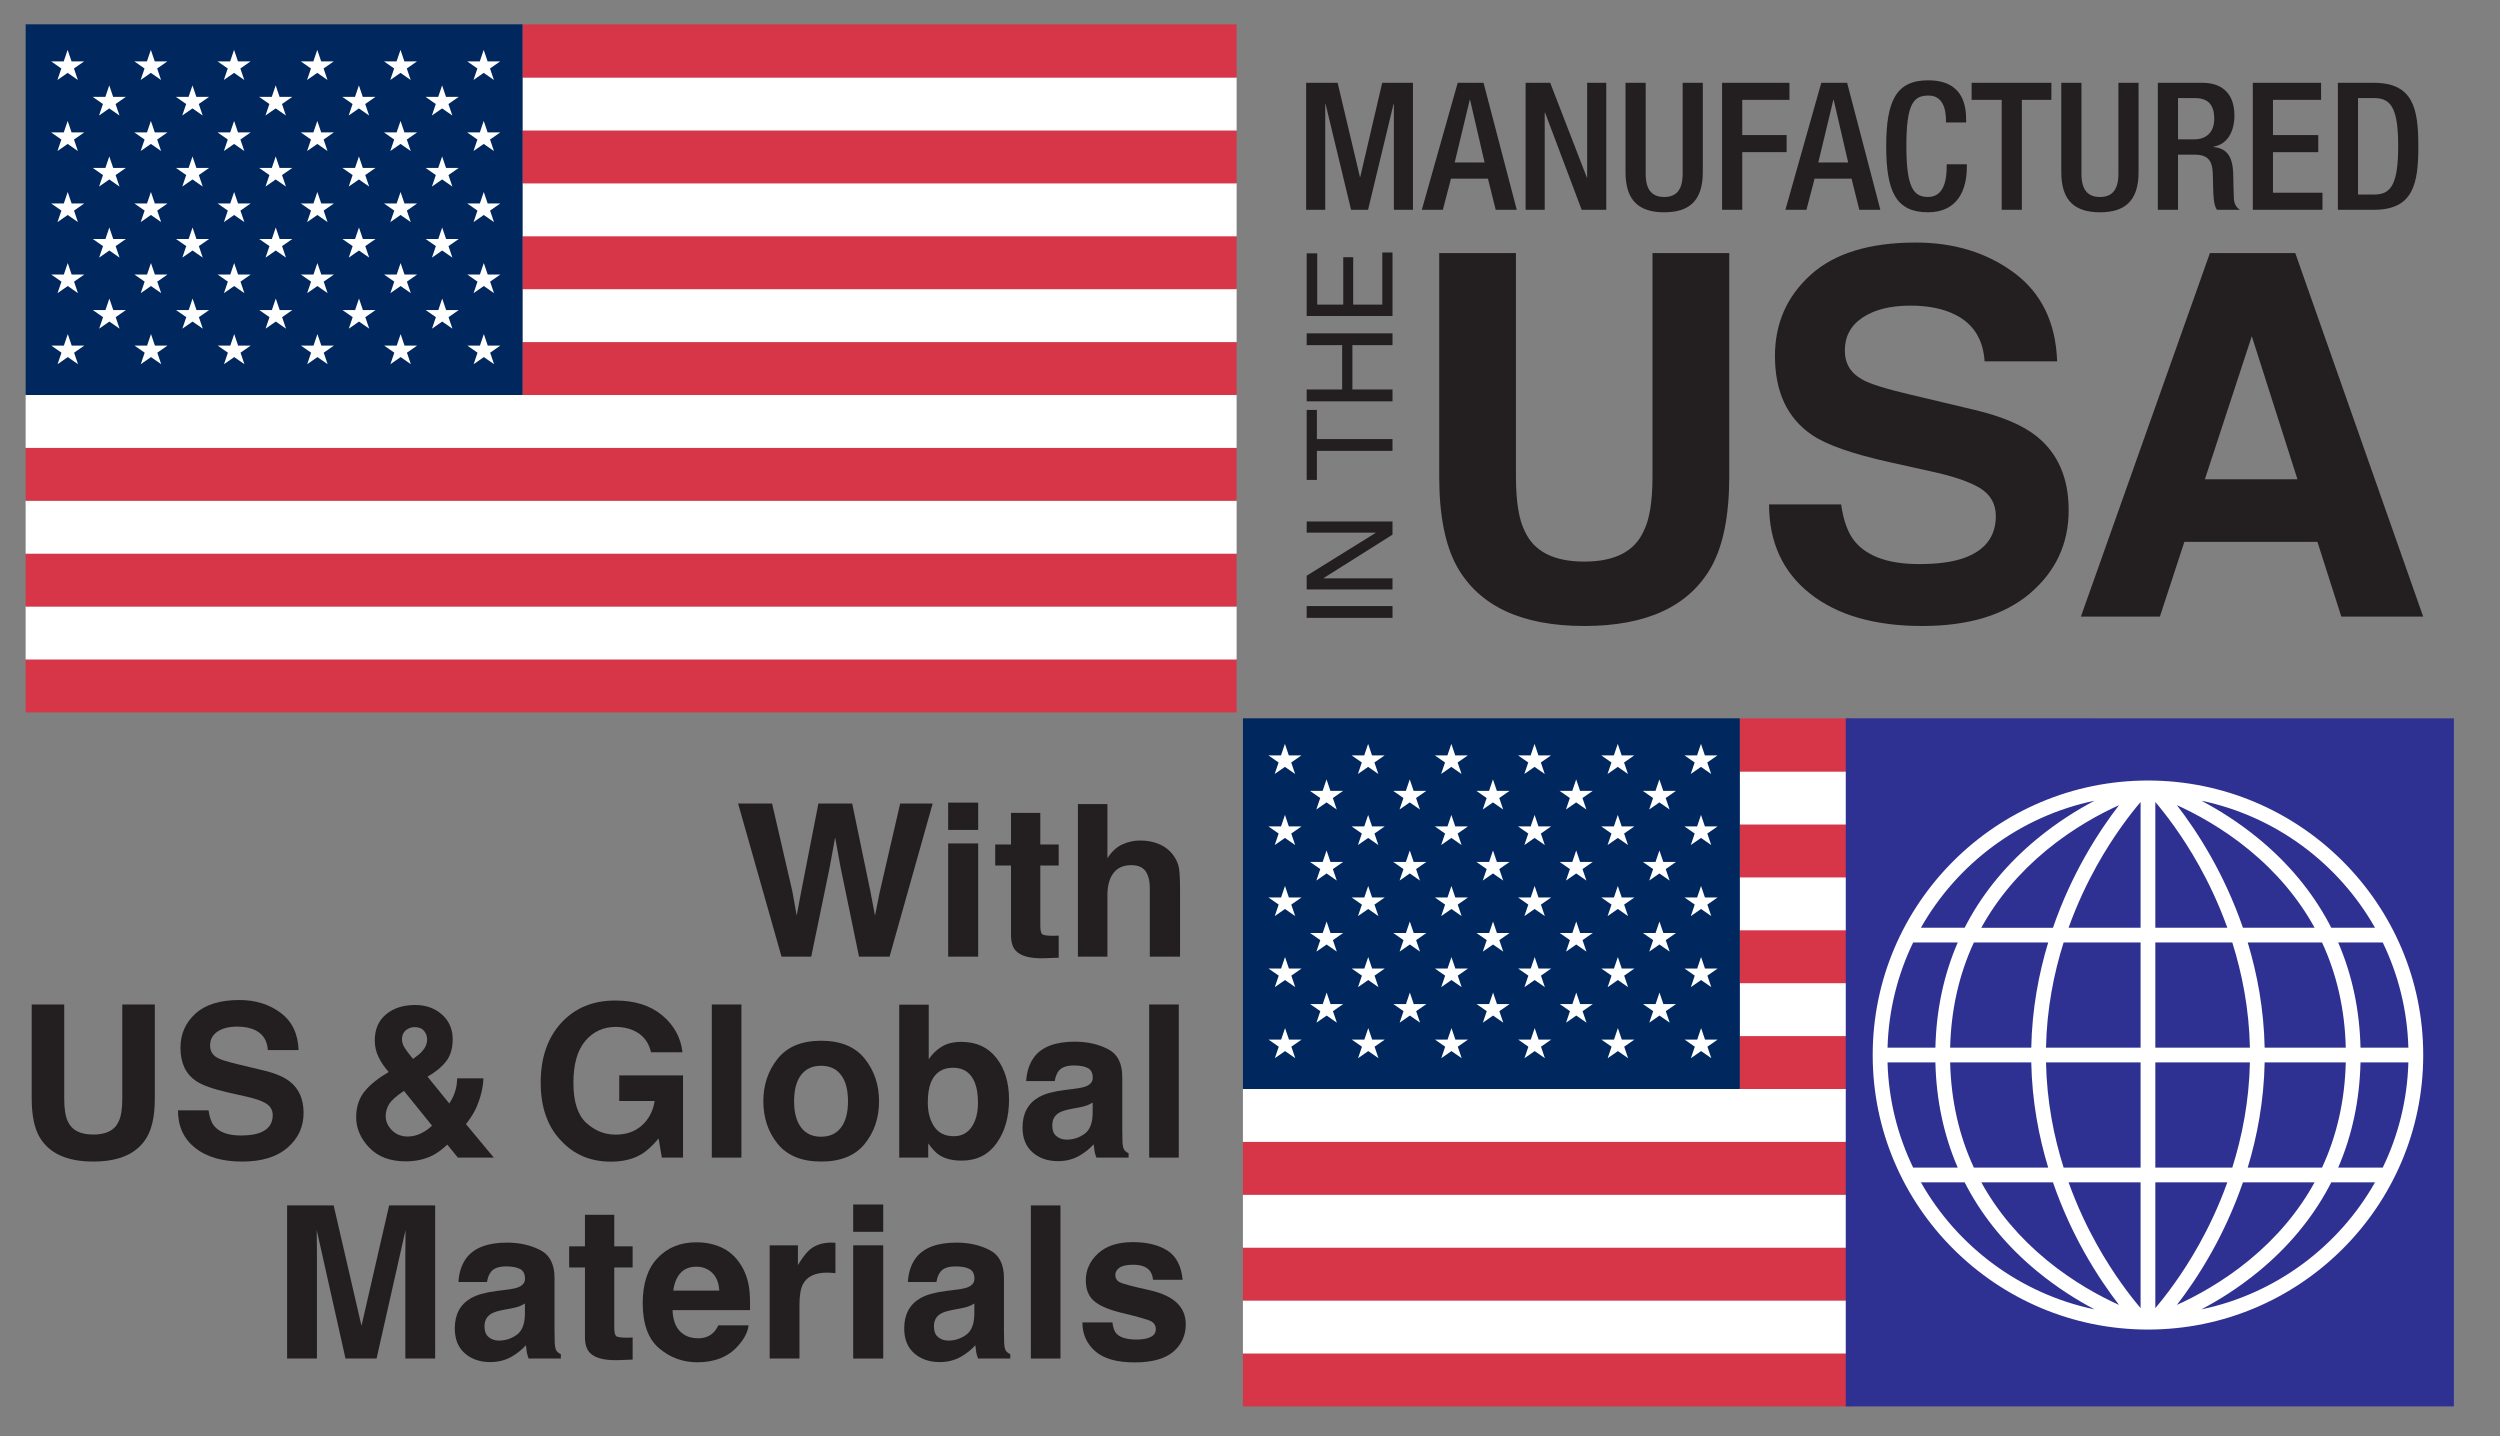 <?xml version="1.0" encoding="UTF-8"?><svg xmlns="http://www.w3.org/2000/svg" viewBox="0 0 423 243"><rect x="0" y="0" width="423" height="243" fill="#808080" stroke="none"/><g isolation="isolate"><g id="CMYK"><rect x="4.34" y="111.525" width="204.894" height="9.012" fill="#d73648"/><rect x="4.34" y="102.576" width="204.894" height="9.011" fill="#fff"/><rect x="4.34" y="93.623" width="204.894" height="9.013" fill="#d73648"/><rect x="4.34" y="84.674" width="204.894" height="9.012" fill="#fff"/><rect x="4.34" y="75.725" width="204.894" height="9.01" fill="#d73648"/><rect x="4.34" y="66.773" width="204.894" height="9.01" fill="#fff"/><rect x="88.409" y="57.824" width="120.826" height="9.011" fill="#d73648"/><rect x="88.409" y="48.872" width="120.826" height="9.012" fill="#fff"/><rect x="88.409" y="39.923" width="120.826" height="9.01" fill="#d73648"/><rect x="88.409" y="30.972" width="120.826" height="9.012" fill="#fff"/><rect x="88.409" y="22.023" width="120.826" height="9.01" fill="#d73648"/><rect x="88.409" y="13.072" width="120.826" height="9.01" fill="#fff"/><rect x="88.409" y="4.122" width="120.826" height="9.011" fill="#d73648"/><rect x="4.343" y="4.113" width="84.065" height="62.722" fill="#00285e"/><polygon points="11.469 56.527 12.13 58.472 14.265 58.472 12.536 59.675 13.197 61.62 11.469 60.418 9.741 61.62 10.401 59.675 8.673 58.472 10.809 58.472 11.469 56.527" fill="#fff"/><polygon points="25.548 56.527 26.208 58.472 28.344 58.472 26.615 59.675 27.276 61.62 25.548 60.418 23.821 61.62 24.48 59.675 22.753 58.472 24.889 58.472 25.548 56.527" fill="#fff"/><polygon points="39.627 56.527 40.288 58.472 42.422 58.472 40.696 59.675 41.356 61.62 39.627 60.418 37.9 61.62 38.56 59.675 36.833 58.472 38.967 58.472 39.627 56.527" fill="#fff"/><polygon points="53.708 56.527 54.367 58.472 56.503 58.472 54.774 59.675 55.435 61.62 53.708 60.418 51.979 61.62 52.639 59.675 50.91 58.472 53.047 58.472 53.708 56.527" fill="#fff"/><polygon points="67.786 56.527 68.447 58.472 70.581 58.472 68.854 59.675 69.514 61.62 67.786 60.418 66.058 61.62 66.719 59.675 64.991 58.472 67.127 58.472 67.786 56.527" fill="#fff"/><polygon points="81.866 56.527 82.525 58.472 84.662 58.472 82.934 59.675 83.594 61.62 81.866 60.418 80.138 61.62 80.798 59.675 79.07 58.472 81.206 58.472 81.866 56.527" fill="#fff"/><polygon points="18.505 50.515 19.165 52.462 21.301 52.462 19.573 53.664 20.233 55.609 18.505 54.408 16.778 55.609 17.437 53.664 15.71 52.462 17.845 52.462 18.505 50.515" fill="#fff"/><polygon points="32.584 50.515 33.245 52.462 35.38 52.462 33.651 53.664 34.313 55.609 32.584 54.408 30.856 55.609 31.517 53.664 29.789 52.462 31.926 52.462 32.584 50.515" fill="#fff"/><polygon points="46.664 50.515 47.323 52.462 49.46 52.462 47.731 53.664 48.391 55.609 46.664 54.408 44.936 55.609 45.597 53.664 43.869 52.462 46.004 52.462 46.664 50.515" fill="#fff"/><polygon points="60.744 50.515 61.403 52.462 63.539 52.462 61.811 53.664 62.472 55.609 60.744 54.408 59.017 55.609 59.675 53.664 57.947 52.462 60.083 52.462 60.744 50.515" fill="#fff"/><polygon points="74.822 50.515 75.482 52.462 77.618 52.462 75.891 53.664 76.55 55.609 74.822 54.408 73.095 55.609 73.755 53.664 72.027 52.462 74.163 52.462 74.822 50.515" fill="#fff"/><polygon points="11.462 44.505 12.123 46.451 14.258 46.451 12.53 47.653 13.19 49.599 11.462 48.396 9.735 49.599 10.395 47.653 8.667 46.451 10.803 46.451 11.462 44.505" fill="#fff"/><polygon points="25.541 44.505 26.202 46.451 28.338 46.451 26.61 47.653 27.27 49.599 25.541 48.396 23.814 49.599 24.475 47.653 22.746 46.451 24.882 46.451 25.541 44.505" fill="#fff"/><polygon points="39.622 44.505 40.281 46.451 42.416 46.451 40.69 47.653 41.349 49.599 39.622 48.396 37.894 49.599 38.554 47.653 36.826 46.451 38.962 46.451 39.622 44.505" fill="#fff"/><polygon points="53.701 44.505 54.361 46.451 56.497 46.451 54.768 47.653 55.429 49.599 53.701 48.396 51.973 49.599 52.634 47.653 50.905 46.451 53.041 46.451 53.701 44.505" fill="#fff"/><polygon points="67.78 44.505 68.44 46.451 70.576 46.451 68.848 47.653 69.508 49.599 67.78 48.396 66.052 49.599 66.712 47.653 64.984 46.451 67.119 46.451 67.78 44.505" fill="#fff"/><polygon points="81.859 44.505 82.52 46.451 84.656 46.451 82.927 47.653 83.587 49.599 81.859 48.396 80.131 49.599 80.79 47.653 79.065 46.451 81.2 46.451 81.859 44.505" fill="#fff"/><polygon points="18.499 38.494 19.159 40.44 21.295 40.44 19.567 41.642 20.227 43.588 18.499 42.385 16.771 43.588 17.432 41.642 15.704 40.44 17.839 40.44 18.499 38.494" fill="#fff"/><polygon points="32.578 38.494 33.238 40.44 35.375 40.44 33.645 41.642 34.306 43.588 32.578 42.385 30.851 43.588 31.51 41.642 29.783 40.44 31.918 40.44 32.578 38.494" fill="#fff"/><polygon points="46.658 38.494 47.318 40.44 49.453 40.44 47.725 41.642 48.385 43.588 46.658 42.385 44.93 43.588 45.59 41.642 43.862 40.44 45.997 40.44 46.658 38.494" fill="#fff"/><polygon points="60.737 38.494 61.398 40.44 63.533 40.44 61.805 41.642 62.466 43.588 60.737 42.385 59.009 43.588 59.669 41.642 57.942 40.44 60.077 40.44 60.737 38.494" fill="#fff"/><polygon points="74.816 38.494 75.477 40.44 77.612 40.44 75.883 41.642 76.545 43.588 74.816 42.385 73.089 43.588 73.749 41.642 72.02 40.44 74.157 40.44 74.816 38.494" fill="#fff"/><polygon points="11.456 32.483 12.116 34.428 14.251 34.428 12.524 35.631 13.184 37.577 11.456 36.374 9.729 37.577 10.389 35.631 8.662 34.428 10.797 34.428 11.456 32.483" fill="#fff"/><polygon points="25.536 32.483 26.196 34.428 28.332 34.428 26.603 35.631 27.264 37.577 25.536 36.374 23.808 37.577 24.469 35.631 22.74 34.428 24.877 34.428 25.536 32.483" fill="#fff"/><polygon points="39.616 32.483 40.275 34.428 42.41 34.428 40.683 35.631 41.342 37.577 39.616 36.374 37.888 37.577 38.547 35.631 36.819 34.428 38.956 34.428 39.616 32.483" fill="#fff"/><polygon points="53.694 32.483 54.355 34.428 56.49 34.428 54.763 35.631 55.422 37.577 53.694 36.374 51.966 37.577 52.627 35.631 50.899 34.428 53.036 34.428 53.694 32.483" fill="#fff"/><polygon points="67.774 32.483 68.433 34.428 70.57 34.428 68.842 35.631 69.502 37.577 67.774 36.374 66.045 37.577 66.706 35.631 64.979 34.428 67.113 34.428 67.774 32.483" fill="#fff"/><polygon points="81.853 32.483 82.513 34.428 84.649 34.428 82.921 35.631 83.583 37.577 81.853 36.374 80.127 37.577 80.785 35.631 79.057 34.428 81.193 34.428 81.853 32.483" fill="#fff"/><polygon points="18.493 26.471 19.153 28.418 21.289 28.418 19.56 29.62 20.221 31.565 18.493 30.362 16.766 31.565 17.426 29.62 15.697 28.418 17.832 28.418 18.493 26.471" fill="#fff"/><polygon points="32.572 26.471 33.232 28.418 35.368 28.418 33.64 29.62 34.3 31.565 32.572 30.362 30.844 31.565 31.503 29.62 29.777 28.418 31.912 28.418 32.572 26.471" fill="#fff"/><polygon points="46.651 26.471 47.311 28.418 49.447 28.418 47.719 29.62 48.379 31.565 46.651 30.362 44.923 31.565 45.584 29.62 43.856 28.418 45.992 28.418 46.651 26.471" fill="#fff"/><polygon points="60.731 26.471 61.391 28.418 63.526 28.418 61.799 29.62 62.458 31.565 60.731 30.362 59.003 31.565 59.664 29.62 57.935 28.418 60.071 28.418 60.731 26.471" fill="#fff"/><polygon points="74.809 26.471 75.471 28.418 77.606 28.418 75.878 29.62 76.539 31.565 74.809 30.362 73.083 31.565 73.742 29.62 72.014 28.418 74.15 28.418 74.809 26.471" fill="#fff"/><polygon points="11.45 20.461 12.11 22.406 14.246 22.406 12.518 23.609 13.177 25.554 11.45 24.352 9.723 25.554 10.382 23.609 8.655 22.406 10.79 22.406 11.45 20.461" fill="#fff"/><polygon points="25.529 20.461 26.19 22.406 28.325 22.406 26.597 23.609 27.258 25.554 25.529 24.352 23.802 25.554 24.462 23.609 22.733 22.406 24.87 22.406 25.529 20.461" fill="#fff"/><polygon points="39.609 20.461 40.269 22.406 42.404 22.406 40.677 23.609 41.337 25.554 39.609 24.352 37.88 25.554 38.542 23.609 36.812 22.406 38.949 22.406 39.609 20.461" fill="#fff"/><polygon points="53.689 20.461 54.348 22.406 56.484 22.406 54.756 23.609 55.415 25.554 53.689 24.352 51.961 25.554 52.62 23.609 50.893 22.406 53.028 22.406 53.689 20.461" fill="#fff"/><polygon points="67.768 20.461 68.428 22.406 70.564 22.406 68.835 23.609 69.496 25.554 67.768 24.352 66.039 25.554 66.7 23.609 64.972 22.406 67.107 22.406 67.768 20.461" fill="#fff"/><polygon points="81.846 20.461 82.507 22.406 84.643 22.406 82.915 23.609 83.575 25.554 81.846 24.352 80.119 25.554 80.778 23.609 79.052 22.406 81.186 22.406 81.846 20.461" fill="#fff"/><polygon points="18.486 14.449 19.145 16.395 21.283 16.395 19.555 17.599 20.214 19.543 18.486 18.341 16.758 19.543 17.418 17.599 15.691 16.395 17.827 16.395 18.486 14.449" fill="#fff"/><polygon points="32.566 14.449 33.226 16.395 35.362 16.395 33.634 17.599 34.293 19.543 32.566 18.341 30.837 19.543 31.498 17.599 29.771 16.395 31.906 16.395 32.566 14.449" fill="#fff"/><polygon points="46.645 14.449 47.306 16.395 49.441 16.395 47.713 17.599 48.373 19.543 46.645 18.341 44.917 19.543 45.579 17.599 43.849 16.395 45.985 16.395 46.645 14.449" fill="#fff"/><polygon points="60.726 14.449 61.384 16.395 63.52 16.395 61.793 17.599 62.452 19.543 60.726 18.341 58.997 19.543 59.657 17.599 57.93 16.395 60.065 16.395 60.726 14.449" fill="#fff"/><polygon points="74.804 14.449 75.464 16.395 77.6 16.395 75.872 17.599 76.533 19.543 74.804 18.341 73.076 19.543 73.735 17.599 72.009 16.395 74.144 16.395 74.804 14.449" fill="#fff"/><polygon points="11.444 8.439 12.104 10.384 14.239 10.384 12.512 11.586 13.172 13.532 11.444 12.33 9.716 13.532 10.376 11.586 8.649 10.384 10.784 10.384 11.444 8.439" fill="#fff"/><polygon points="25.523 8.439 26.183 10.384 28.318 10.384 26.591 11.586 27.251 13.532 25.523 12.33 23.795 13.532 24.456 11.586 22.728 10.384 24.864 10.384 25.523 8.439" fill="#fff"/><polygon points="39.603 8.439 40.263 10.384 42.398 10.384 40.67 11.586 41.331 13.532 39.603 12.33 37.874 13.532 38.536 11.586 36.807 10.384 38.942 10.384 39.603 8.439" fill="#fff"/><polygon points="53.682 8.439 54.342 10.384 56.478 10.384 54.75 11.586 55.409 13.532 53.682 12.33 51.954 13.532 52.615 11.586 50.886 10.384 53.021 10.384 53.682 8.439" fill="#fff"/><polygon points="67.761 8.439 68.422 10.384 70.558 10.384 68.829 11.586 69.49 13.532 67.761 12.33 66.033 13.532 66.693 11.586 64.965 10.384 67.102 10.384 67.761 8.439" fill="#fff"/><polygon points="81.841 8.439 82.502 10.384 84.636 10.384 82.908 11.586 83.569 13.532 81.841 12.33 80.113 13.532 80.773 11.586 79.045 10.384 81.179 10.384 81.841 8.439" fill="#fff"/><path d="M235.613,53.462v-10.748h-1.729v8.821h-4.924v-8.016h-1.682v8.016h-4.405v-8.676h-1.782v10.604h14.523ZM235.613,67.903v-2.001h-6.788v-7.505h6.788v-2.001h-14.523v2.001h6.001v7.505h-6.001v2.001h14.523ZM221.089,81.204h1.729v-4.917h12.794v-2.002h-12.794v-4.922h-1.729v11.841ZM235.613,99.74v-1.888h-11.719l11.719-7.392v-2.224h-14.523v1.888h11.733l-11.733,7.286v2.33h14.523ZM235.613,104.548v-2.002h-14.523v2.002h14.523Z" fill="#231f20" mix-blend-mode="multiply"/><path d="M352.086,104.327h13.367l4.141-12.639h22.517l4.038,12.639h13.851l-21.638-61.503h-14.447l-21.829,61.503ZM381.004,56.886l7.724,24.203h-15.66l7.936-24.203ZM299.326,85.345c0,6.398,2.308,11.424,6.919,15.081,4.618,3.658,10.945,5.492,18.989,5.492,7.89,0,13.991-1.867,18.309-5.577,4.31-3.712,6.476-8.377,6.476-13.998,0-5.475-1.821-9.665-5.467-12.557-2.344-1.861-5.867-3.355-10.576-4.461l-10.73-2.551c-4.14-.971-6.848-1.818-8.124-2.546-1.978-1.079-2.977-2.718-2.977-4.919,0-2.39,1.007-4.25,3.019-5.588,2.016-1.338,4.709-2.007,8.081-2.007,3.036,0,5.571.518,7.609,1.548,3.069,1.554,4.709,4.186,4.94,7.881h12.274c-.225-6.532-2.637-11.522-7.237-14.957-4.614-3.431-10.17-5.146-16.695-5.146-7.814,0-13.734,1.818-17.767,5.459-4.028,3.647-6.044,8.221-6.044,13.728,0,6.036,2.06,10.47,6.183,13.312,2.43,1.695,6.902,3.27,13.407,4.71l6.618,1.466c3.871.831,6.704,1.791,8.494,2.876,1.781,1.111,2.67,2.686,2.67,4.72,0,3.473-1.818,5.852-5.466,7.131-1.914.668-4.418,1.003-7.489,1.003-5.144,0-8.769-1.273-10.886-3.803-1.158-1.392-1.936-3.489-2.333-6.294h-12.195ZM243.514,80.63c0,6.532,1.007,11.624,3.024,15.27,3.78,6.672,10.962,10.017,21.536,10.017s17.74-3.345,21.493-10.017c2.018-3.646,3.021-8.738,3.021-15.27v-37.807h-12.984v37.779c0,4.219-.5,7.304-1.491,9.251-1.54,3.447-4.89,5.168-10.039,5.168-5.185,0-8.548-1.721-10.092-5.168-.988-1.947-1.486-5.033-1.486-9.251v-37.779h-12.982v37.807Z" fill="#231f20" mix-blend-mode="multiply"/><g mix-blend-mode="multiply"><path d="M221,14.009h5.326l3.77,15.921h.06l3.711-15.921h5.206v21.488h-3.232v-17.877h-.059l-4.309,17.877h-2.872l-4.309-17.877h-.06v17.877h-3.232V14.009Z" fill="#231f20"/><path d="M246.644,14.009h4.369l5.624,21.488h-3.561l-1.315-5.267h-6.254l-1.377,5.267h-3.56l6.074-21.488ZM251.191,27.493l-2.453-10.594h-.06l-2.543,10.594h5.056Z" fill="#231f20"/><path d="M258.134,14.009h4.159l6.194,16.011h.06V14.009h3.231v21.488h-4.159l-6.192-16.432h-.06v16.432h-3.232V14.009Z" fill="#231f20"/><path d="M278.451,14.009v15.409c0,2.709,1.077,3.912,3.141,3.912,2.034,0,3.111-1.204,3.111-3.912v-15.409h3.412v15.138c0,4.966-2.454,6.772-6.523,6.772-4.099,0-6.553-1.806-6.553-6.772v-15.138h3.412Z" fill="#231f20"/><path d="M291.378,14.009h11.399v2.889h-7.988v5.959h7.509v2.889h-7.509v9.751h-3.412V14.009Z" fill="#231f20"/><path d="M308.164,14.009h4.369l5.624,21.488h-3.56l-1.318-5.267h-6.252l-1.376,5.267h-3.561l6.074-21.488ZM312.712,27.493l-2.453-10.594h-.06l-2.543,10.594h5.056Z" fill="#231f20"/><path d="M332.791,27.793v.451c0,3.882-1.557,7.674-6.583,7.674-5.386,0-7.062-3.491-7.062-11.166s1.676-11.165,7.092-11.165c6.074,0,6.432,4.514,6.432,6.741v.392h-3.41v-.361c0-1.987-.6-4.274-3.052-4.184-2.513,0-3.65,1.565-3.65,8.487s1.137,8.667,3.65,8.667c2.842,0,3.172-3.19,3.172-5.176v-.361h3.412Z" fill="#231f20"/><path d="M338.687,16.899h-5.088v-2.889h13.494v2.889h-4.996v18.599h-3.41v-18.599Z" fill="#231f20"/><path d="M352.181,14.009v15.409c0,2.709,1.077,3.912,3.141,3.912,2.036,0,3.113-1.204,3.113-3.912v-15.409h3.409v15.138c0,4.966-2.451,6.772-6.521,6.772-4.1,0-6.553-1.806-6.553-6.772v-15.138h3.412Z" fill="#231f20"/><path d="M365.106,14.009h7.541c2.993,0,5.416,1.505,5.416,5.538,0,2.769-1.228,4.906-3.56,5.267v.06c2.123.21,3.231,1.384,3.351,4.394.03,1.384.059,3.069.118,4.364.06,1.053.569,1.565,1.018,1.866h-3.859c-.331-.391-.48-1.053-.569-1.895-.119-1.295-.089-2.499-.15-4.063-.06-2.348-.778-3.371-3.111-3.371h-2.783v9.33h-3.412V14.009ZM371.241,23.58c2.184,0,3.41-1.324,3.41-3.491,0-2.287-.986-3.491-3.23-3.491h-2.903v6.982h2.723Z" fill="#231f20"/><path d="M381.175,14.009h11.549v2.889h-8.139v5.959h7.66v2.889h-7.66v6.862h8.379v2.889h-11.789V14.009Z" fill="#231f20"/><path d="M395.568,14.009h6.073c6.703,0,7.541,4.394,7.541,10.744s-.838,10.745-7.541,10.745h-6.073V14.009ZM398.978,32.91h2.812c2.814,0,3.981-1.866,3.981-8.156,0-6.049-1.019-8.156-3.981-8.156h-2.812v16.312Z" fill="#231f20"/></g><rect x="1" y="136" width="201" height="173" fill="none"/><path d="M152.307,135.957h5.502l-7.295,25.91h-5.168l-3.129-15.152-.914-5.01-.914,5.01-3.129,15.152h-5.027l-7.348-25.91h5.748l3.428,14.836.738,4.131.756-4.043,2.918-14.924h5.713l3.076,14.836.791,4.131.791-3.973,3.463-14.994Z" fill="#231f20"/><path d="M165.508,135.799v4.623h-5.08v-4.623h5.08ZM165.508,142.707v19.16h-5.08v-19.16h5.08Z" fill="#231f20"/><path d="M179.131,158.299v3.744l-2.373.088c-2.367.082-3.984-.328-4.852-1.23-.562-.574-.844-1.459-.844-2.654v-11.795h-2.672v-3.568h2.672v-5.344h4.957v5.344h3.111v3.568h-3.111v10.125c0,.785.1,1.274.299,1.468s.809.29,1.828.29c.152,0,.313-.003.483-.009s.337-.015.501-.026Z" fill="#231f20"/><path d="M199.662,150.617v11.25h-5.115v-11.654c0-1.031-.176-1.863-.527-2.496-.457-.891-1.324-1.336-2.602-1.336-1.324,0-2.329.442-3.015,1.327s-1.028,2.147-1.028,3.788v10.371h-4.992v-25.822h4.992v9.158c.727-1.113,1.567-1.89,2.522-2.329s1.96-.659,3.015-.659c1.184,0,2.259.205,3.226.615s1.761,1.037,2.382,1.881c.527.715.85,1.45.967,2.206s.176,1.989.176,3.7Z" fill="#231f20"/><path d="M20.691,185.883v-15.926h5.502v15.926c0,2.754-.428,4.898-1.283,6.434-1.594,2.812-4.635,4.219-9.123,4.219s-7.535-1.406-9.141-4.219c-.855-1.535-1.283-3.68-1.283-6.434v-15.926h5.502v15.926c0,1.781.211,3.082.633,3.902.656,1.453,2.086,2.18,4.289,2.18,2.191,0,3.615-.727,4.271-2.18.422-.82.633-2.121.633-3.902Z" fill="#231f20"/><path d="M40.766,192.123c1.277,0,2.314-.141,3.111-.422,1.512-.539,2.268-1.541,2.268-3.006,0-.855-.375-1.518-1.125-1.986-.75-.457-1.928-.861-3.533-1.213l-2.742-.615c-2.695-.609-4.559-1.271-5.59-1.986-1.746-1.195-2.619-3.064-2.619-5.607,0-2.32.844-4.248,2.531-5.783s4.166-2.303,7.436-2.303c2.73,0,5.059.724,6.986,2.171s2.939,3.548,3.033,6.302h-5.203c-.094-1.559-.773-2.666-2.039-3.322-.844-.434-1.893-.65-3.146-.65-1.395,0-2.508.281-3.34.844s-1.248,1.348-1.248,2.355c0,.926.41,1.617,1.23,2.074.527.305,1.652.662,3.375,1.072l4.465,1.072c1.957.469,3.434,1.096,4.43,1.881,1.547,1.219,2.32,2.982,2.32,5.291,0,2.367-.906,4.333-2.717,5.897s-4.367,2.347-7.672,2.347c-3.375,0-6.029-.771-7.963-2.312s-2.9-3.659-2.9-6.354h5.168c.164,1.184.486,2.068.967,2.654.879,1.066,2.385,1.6,4.518,1.6Z" fill="#231f20"/><path d="M68.631,196.5c-2.625,0-4.676-.773-6.152-2.32s-2.215-3.264-2.215-5.15c0-1.559.387-2.895,1.16-4.008s2.039-2.215,3.797-3.305l.545-.334c-.75-.844-1.33-1.705-1.74-2.584s-.615-1.793-.615-2.742c0-1.887.633-3.36,1.898-4.421s2.906-1.591,4.922-1.591c1.84,0,3.36.542,4.562,1.626s1.802,2.47,1.802,4.157c0,1.523-.36,2.76-1.081,3.709s-1.778,1.828-3.173,2.637l3.674,4.535c.422-.609.747-1.271.976-1.986s.349-1.471.36-2.268h4.447c-.07,1.57-.445,3.158-1.125,4.764-.375.902-.984,1.898-1.828,2.988l4.711,5.66h-6.082l-1.793-2.197c-.867.809-1.676,1.406-2.426,1.793-1.336.691-2.877,1.037-4.623,1.037ZM68.35,184.582c-1.254.832-2.083,1.564-2.487,2.197s-.606,1.33-.606,2.092c0,.855.349,1.641,1.046,2.355s1.591,1.072,2.681,1.072c.82,0,1.597-.19,2.329-.571s1.327-.806,1.784-1.274l-4.746-5.871ZM68.016,175.881c0,.469.164.961.492,1.477.211.34.668.943,1.371,1.811.703-.492,1.207-.908,1.512-1.248.586-.633.879-1.318.879-2.057,0-.539-.176-1.02-.527-1.441s-.885-.633-1.6-.633c-.445,0-.861.123-1.248.369-.586.363-.879.938-.879,1.723Z" fill="#231f20"/><path d="M108.625,195.234c-1.43.879-3.188,1.318-5.273,1.318-3.434,0-6.246-1.189-8.438-3.568-2.285-2.391-3.428-5.66-3.428-9.809,0-4.195,1.154-7.559,3.463-10.09s5.361-3.797,9.158-3.797c3.293,0,5.938.835,7.937,2.505s3.144,3.753,3.437,6.249h-5.326c-.41-1.77-1.412-3.006-3.006-3.709-.891-.387-1.881-.58-2.971-.58-2.086,0-3.8.788-5.142,2.364s-2.013,3.946-2.013,7.11c0,3.188.727,5.443,2.18,6.768s3.105,1.986,4.957,1.986c1.816,0,3.305-.524,4.465-1.573s1.875-2.423,2.145-4.122h-5.994v-4.324h10.793v13.904h-3.586l-.545-3.234c-1.043,1.23-1.98,2.098-2.812,2.602Z" fill="#231f20"/><path d="M120.438,169.957h5.01v25.91h-5.01v-25.91Z" fill="#231f20"/><path d="M146.312,179.133c1.617,2.027,2.426,4.424,2.426,7.189,0,2.812-.809,5.218-2.426,7.216s-4.072,2.997-7.365,2.997-5.748-.999-7.365-2.997-2.426-4.403-2.426-7.216c0-2.766.809-5.162,2.426-7.189s4.072-3.041,7.365-3.041,5.748,1.014,7.365,3.041ZM138.93,180.328c-1.465,0-2.593.519-3.384,1.556s-1.187,2.517-1.187,4.438.396,3.404,1.187,4.447,1.919,1.564,3.384,1.564,2.59-.521,3.375-1.564,1.178-2.525,1.178-4.447-.393-3.401-1.178-4.438-1.91-1.556-3.375-1.556Z" fill="#231f20"/><path d="M162.73,196.377c-1.582,0-2.854-.316-3.814-.949-.574-.375-1.195-1.031-1.863-1.969v2.408h-4.904v-25.875h4.992v9.211c.633-.891,1.33-1.57,2.092-2.039.902-.586,2.051-.879,3.445-.879,2.52,0,4.491.908,5.915,2.725s2.136,4.16,2.136,7.031c0,2.977-.703,5.443-2.109,7.4s-3.369,2.936-5.889,2.936ZM165.473,186.568c0-1.359-.176-2.484-.527-3.375-.668-1.688-1.898-2.531-3.691-2.531-1.816,0-3.064.826-3.744,2.479-.352.879-.527,2.016-.527,3.41,0,1.641.363,3,1.09,4.078s1.834,1.617,3.322,1.617c1.289,0,2.291-.521,3.006-1.564s1.072-2.414,1.072-4.113Z" fill="#231f20"/><path d="M175.035,178.781c1.324-1.688,3.598-2.531,6.82-2.531,2.098,0,3.961.416,5.59,1.248s2.443,2.402,2.443,4.711v8.789c0,.609.012,1.348.035,2.215.035.656.135,1.102.299,1.336s.41.428.738.58v.738h-5.449c-.152-.387-.258-.75-.316-1.09s-.105-.727-.141-1.16c-.691.75-1.488,1.389-2.391,1.916-1.078.621-2.297.932-3.656.932-1.734,0-3.167-.495-4.298-1.485s-1.696-2.394-1.696-4.21c0-2.355.908-4.061,2.725-5.115.996-.574,2.461-.984,4.395-1.23l1.705-.211c.926-.117,1.588-.264,1.986-.439.715-.305,1.072-.779,1.072-1.424,0-.785-.272-1.327-.817-1.626s-1.345-.448-2.399-.448c-1.184,0-2.021.293-2.514.879-.352.434-.586,1.02-.703,1.758h-4.834c.105-1.676.574-3.053,1.406-4.131ZM178.762,192.246c.469.387,1.043.58,1.723.58,1.078,0,2.071-.316,2.979-.949s1.38-1.787,1.415-3.463v-1.863c-.316.199-.636.36-.958.483s-.765.237-1.327.343l-1.125.211c-1.055.188-1.811.416-2.268.686-.773.457-1.16,1.166-1.16,2.127,0,.855.24,1.471.721,1.846Z" fill="#231f20"/><path d="M194.441,169.957h5.01v25.91h-5.01v-25.91Z" fill="#231f20"/><path d="M53.623,229.867h-5.045v-25.91h7.875l4.711,20.373,4.676-20.373h7.787v25.91h-5.045v-17.525c0-.504.006-1.21.018-2.118s.018-1.608.018-2.101l-4.904,21.744h-5.256l-4.869-21.744c0,.492.006,1.192.018,2.101s.018,1.614.018,2.118v17.525Z" fill="#231f20"/><path d="M78.971,212.781c1.324-1.688,3.598-2.531,6.82-2.531,2.098,0,3.961.416,5.59,1.248s2.443,2.402,2.443,4.711v8.789c0,.609.012,1.348.035,2.215.035.656.135,1.102.299,1.336s.41.428.738.58v.738h-5.449c-.152-.387-.258-.75-.316-1.09s-.105-.727-.141-1.16c-.691.75-1.488,1.389-2.391,1.916-1.078.621-2.297.932-3.656.932-1.734,0-3.167-.495-4.298-1.485s-1.696-2.394-1.696-4.21c0-2.355.908-4.061,2.725-5.115.996-.574,2.461-.984,4.395-1.23l1.705-.211c.926-.117,1.588-.264,1.986-.439.715-.305,1.072-.779,1.072-1.424,0-.785-.272-1.327-.817-1.626s-1.345-.448-2.399-.448c-1.184,0-2.021.293-2.514.879-.352.434-.586,1.02-.703,1.758h-4.834c.105-1.676.574-3.053,1.406-4.131ZM82.697,226.246c.469.387,1.043.58,1.723.58,1.078,0,2.071-.316,2.979-.949s1.38-1.787,1.415-3.463v-1.863c-.316.199-.636.36-.958.483s-.765.237-1.327.343l-1.125.211c-1.055.188-1.811.416-2.268.686-.773.457-1.16,1.166-1.16,2.127,0,.855.24,1.471.721,1.846Z" fill="#231f20"/><path d="M107.043,226.299v3.744l-2.373.088c-2.367.082-3.984-.328-4.852-1.23-.562-.574-.844-1.459-.844-2.654v-11.795h-2.672v-3.568h2.672v-5.344h4.957v5.344h3.111v3.568h-3.111v10.125c0,.785.1,1.274.299,1.468s.809.29,1.828.29c.152,0,.313-.003.483-.009s.337-.015.501-.026Z" fill="#231f20"/><path d="M126.66,224.242c-.129,1.137-.721,2.291-1.775,3.463-1.641,1.863-3.938,2.795-6.891,2.795-2.438,0-4.588-.785-6.451-2.355s-2.795-4.125-2.795-7.664c0-3.316.841-5.859,2.522-7.629s3.864-2.654,6.548-2.654c1.594,0,3.029.299,4.307.896s2.332,1.541,3.164,2.83c.75,1.137,1.236,2.455,1.459,3.955.129.879.182,2.145.158,3.797h-13.113c.07,1.922.674,3.27,1.811,4.043.691.48,1.523.721,2.496.721,1.031,0,1.869-.293,2.514-.879.352-.316.662-.756.932-1.318h5.115ZM121.703,218.371c-.082-1.324-.483-2.329-1.204-3.015s-1.614-1.028-2.681-1.028c-1.16,0-2.06.363-2.698,1.09s-1.04,1.711-1.204,2.953h7.787Z" fill="#231f20"/><path d="M139.914,215.33c-2.016,0-3.369.656-4.061,1.969-.387.738-.58,1.875-.58,3.41v9.158h-5.045v-19.16h4.781v3.34c.773-1.277,1.447-2.15,2.021-2.619.938-.785,2.156-1.178,3.656-1.178.094,0,.173.003.237.009s.208.015.431.026v5.133c-.316-.035-.598-.059-.844-.07s-.445-.018-.598-.018Z" fill="#231f20"/><path d="M149.441,203.799v4.623h-5.08v-4.623h5.08ZM149.441,210.707v19.16h-5.08v-19.16h5.08Z" fill="#231f20"/><path d="M155.014,212.781c1.324-1.688,3.598-2.531,6.82-2.531,2.098,0,3.961.416,5.59,1.248s2.443,2.402,2.443,4.711v8.789c0,.609.012,1.348.035,2.215.035.656.135,1.102.299,1.336s.41.428.738.58v.738h-5.449c-.152-.387-.258-.75-.316-1.09s-.105-.727-.141-1.16c-.691.75-1.488,1.389-2.391,1.916-1.078.621-2.297.932-3.656.932-1.734,0-3.167-.495-4.298-1.485s-1.696-2.394-1.696-4.21c0-2.355.908-4.061,2.725-5.115.996-.574,2.461-.984,4.395-1.23l1.705-.211c.926-.117,1.588-.264,1.986-.439.715-.305,1.072-.779,1.072-1.424,0-.785-.272-1.327-.817-1.626s-1.345-.448-2.399-.448c-1.184,0-2.021.293-2.514.879-.352.434-.586,1.02-.703,1.758h-4.834c.105-1.676.574-3.053,1.406-4.131ZM158.74,226.246c.469.387,1.043.58,1.723.58,1.078,0,2.071-.316,2.979-.949s1.38-1.787,1.415-3.463v-1.863c-.316.199-.636.36-.958.483s-.765.237-1.327.343l-1.125.211c-1.055.188-1.811.416-2.268.686-.773.457-1.16,1.166-1.16,2.127,0,.855.24,1.471.721,1.846Z" fill="#231f20"/><path d="M174.42,203.957h5.01v25.91h-5.01v-25.91Z" fill="#231f20"/><path d="M197.518,211.586c1.5.961,2.361,2.613,2.584,4.957h-5.01c-.07-.645-.252-1.154-.545-1.529-.551-.68-1.488-1.02-2.812-1.02-1.09,0-1.866.17-2.329.51s-.694.738-.694,1.195c0,.574.246.99.738,1.248.492.27,2.232.732,5.221,1.389,1.992.469,3.486,1.178,4.482,2.127.984.961,1.477,2.162,1.477,3.604,0,1.898-.706,3.448-2.118,4.649s-3.595,1.802-6.548,1.802c-3.012,0-5.235-.636-6.671-1.907s-2.153-2.892-2.153-4.86h5.08c.105.891.334,1.523.686,1.898.621.668,1.77,1.002,3.445,1.002.984,0,1.767-.146,2.347-.439s.87-.732.87-1.318c0-.562-.234-.99-.703-1.283s-2.209-.797-5.221-1.512c-2.168-.539-3.697-1.213-4.588-2.021-.891-.797-1.336-1.945-1.336-3.445,0-1.77.694-3.29,2.083-4.562s3.343-1.907,5.862-1.907c2.391,0,4.342.475,5.854,1.424Z" fill="#231f20"/><rect x="210.302" y="228.95" width="102.895" height="9.012" fill="#d73648"/><rect x="210.302" y="220.001" width="102.895" height="9.012" fill="#fff"/><rect x="210.302" y="211.048" width="102.895" height="9.014" fill="#d73648"/><rect x="210.302" y="202.099" width="102.895" height="9.012" fill="#fff"/><rect x="210.302" y="193.149" width="102.895" height="9.01" fill="#d73648"/><rect x="210.302" y="184.198" width="102.895" height="9.01" fill="#fff"/><rect x="294.371" y="175.249" width="18.826" height="9.012" fill="#d73648"/><rect x="294.371" y="166.298" width="18.826" height="9.012" fill="#fff"/><rect x="294.371" y="157.349" width="18.826" height="9.01" fill="#d73648"/><rect x="294.371" y="148.397" width="18.826" height="9.012" fill="#fff"/><rect x="294.371" y="139.448" width="18.826" height="9.01" fill="#d73648"/><rect x="294.371" y="130.497" width="18.826" height="9.01" fill="#fff"/><rect x="294.371" y="121.548" width="18.826" height="9.01" fill="#d73648"/><rect x="210.306" y="121.538" width="84.065" height="62.723" fill="#00285e"/><polygon points="217.432 173.952 218.092 175.897 220.227 175.897 218.498 177.101 219.159 179.046 217.432 177.843 215.704 179.046 216.363 177.101 214.635 175.897 216.771 175.897 217.432 173.952" fill="#fff"/><polygon points="231.511 173.952 232.17 175.897 234.307 175.897 232.578 177.101 233.238 179.046 231.511 177.843 229.784 179.046 230.443 177.101 228.715 175.897 230.851 175.897 231.511 173.952" fill="#fff"/><polygon points="245.59 173.952 246.25 175.897 248.385 175.897 246.658 177.101 247.318 179.046 245.59 177.843 243.863 179.046 244.523 177.101 242.795 175.897 244.93 175.897 245.59 173.952" fill="#fff"/><polygon points="259.67 173.952 260.33 175.897 262.465 175.897 260.737 177.101 261.397 179.046 259.67 177.843 257.941 179.046 258.602 177.101 256.873 175.897 259.009 175.897 259.67 173.952" fill="#fff"/><polygon points="273.748 173.952 274.409 175.897 276.543 175.897 274.816 177.101 275.476 179.046 273.748 177.843 272.02 179.046 272.681 177.101 270.953 175.897 273.089 175.897 273.748 173.952" fill="#fff"/><polygon points="287.828 173.952 288.488 175.897 290.624 175.897 288.896 177.101 289.556 179.046 287.828 177.843 286.1 179.046 286.761 177.101 285.033 175.897 287.168 175.897 287.828 173.952" fill="#fff"/><polygon points="224.468 167.94 225.127 169.888 227.263 169.888 225.536 171.089 226.196 173.034 224.468 171.833 222.74 173.034 223.399 171.089 221.672 169.888 223.808 169.888 224.468 167.94" fill="#fff"/><polygon points="238.546 167.94 239.207 169.888 241.343 169.888 239.614 171.089 240.275 173.034 238.546 171.833 236.819 173.034 237.479 171.089 235.751 169.888 237.888 169.888 238.546 167.94" fill="#fff"/><polygon points="252.626 167.94 253.286 169.888 255.422 169.888 253.694 171.089 254.353 173.034 252.626 171.833 250.899 173.034 251.559 171.089 249.831 169.888 251.966 169.888 252.626 167.94" fill="#fff"/><polygon points="266.706 167.94 267.366 169.888 269.501 169.888 267.774 171.089 268.434 173.034 266.706 171.833 264.979 173.034 265.638 171.089 263.91 169.888 266.045 169.888 266.706 167.94" fill="#fff"/><polygon points="280.785 167.94 281.445 169.888 283.58 169.888 281.853 171.089 282.513 173.034 280.785 171.833 279.057 173.034 279.717 171.089 277.99 169.888 280.125 169.888 280.785 167.94" fill="#fff"/><polygon points="217.425 161.931 218.085 163.876 220.221 163.876 218.492 165.079 219.152 167.024 217.425 165.821 215.697 167.024 216.357 165.079 214.63 163.876 216.765 163.876 217.425 161.931" fill="#fff"/><polygon points="231.503 161.931 232.164 163.876 234.3 163.876 232.573 165.079 233.232 167.024 231.503 165.821 229.776 167.024 230.437 165.079 228.708 163.876 230.845 163.876 231.503 161.931" fill="#fff"/><polygon points="245.584 161.931 246.244 163.876 248.379 163.876 246.652 165.079 247.311 167.024 245.584 165.821 243.856 167.024 244.516 165.079 242.788 163.876 244.924 163.876 245.584 161.931" fill="#fff"/><polygon points="259.664 161.931 260.324 163.876 262.459 163.876 260.73 165.079 261.392 167.024 259.664 165.821 257.935 167.024 258.596 165.079 256.867 163.876 259.004 163.876 259.664 161.931" fill="#fff"/><polygon points="273.743 161.931 274.402 163.876 276.538 163.876 274.81 165.079 275.471 167.024 273.743 165.821 272.015 167.024 272.675 165.079 270.947 163.876 273.081 163.876 273.743 161.931" fill="#fff"/><polygon points="287.821 161.931 288.482 163.876 290.618 163.876 288.889 165.079 289.549 167.024 287.821 165.821 286.094 167.024 286.753 165.079 285.027 163.876 287.163 163.876 287.821 161.931" fill="#fff"/><polygon points="224.462 155.919 225.121 157.865 227.257 157.865 225.529 159.067 226.189 161.013 224.462 159.81 222.734 161.013 223.394 159.067 221.666 157.865 223.801 157.865 224.462 155.919" fill="#fff"/><polygon points="238.54 155.919 239.2 157.865 241.337 157.865 239.608 159.067 240.268 161.013 238.54 159.81 236.813 161.013 237.473 159.067 235.745 157.865 237.881 157.865 238.54 155.919" fill="#fff"/><polygon points="252.621 155.919 253.28 157.865 255.415 157.865 253.687 159.067 254.348 161.013 252.621 159.81 250.893 161.013 251.553 159.067 249.824 157.865 251.959 157.865 252.621 155.919" fill="#fff"/><polygon points="266.7 155.919 267.36 157.865 269.496 157.865 267.767 159.067 268.428 161.013 266.7 159.81 264.972 161.013 265.631 159.067 263.904 157.865 266.039 157.865 266.7 155.919" fill="#fff"/><polygon points="280.779 155.919 281.439 157.865 283.575 157.865 281.846 159.067 282.507 161.013 280.779 159.81 279.052 161.013 279.711 159.067 277.983 157.865 280.119 157.865 280.779 155.919" fill="#fff"/><polygon points="217.418 149.908 218.079 151.854 220.213 151.854 218.486 153.056 219.146 155.002 217.418 153.8 215.691 155.002 216.351 153.056 214.624 151.854 216.76 151.854 217.418 149.908" fill="#fff"/><polygon points="231.498 149.908 232.158 151.854 234.294 151.854 232.565 153.056 233.226 155.002 231.498 153.8 229.77 155.002 230.431 153.056 228.702 151.854 230.839 151.854 231.498 149.908" fill="#fff"/><polygon points="245.578 149.908 246.237 151.854 248.372 151.854 246.645 153.056 247.305 155.002 245.578 153.8 243.851 155.002 244.51 153.056 242.782 151.854 244.918 151.854 245.578 149.908" fill="#fff"/><polygon points="259.656 149.908 260.317 151.854 262.453 151.854 260.726 153.056 261.385 155.002 259.656 153.8 257.929 155.002 258.59 153.056 256.861 151.854 258.998 151.854 259.656 149.908" fill="#fff"/><polygon points="273.736 149.908 274.395 151.854 276.532 151.854 274.804 153.056 275.464 155.002 273.736 153.8 272.007 155.002 272.668 153.056 270.941 151.854 273.076 151.854 273.736 149.908" fill="#fff"/><polygon points="287.815 149.908 288.475 151.854 290.611 151.854 288.883 153.056 289.545 155.002 287.815 153.8 286.089 155.002 286.747 153.056 285.019 151.854 287.155 151.854 287.815 149.908" fill="#fff"/><polygon points="224.455 143.896 225.116 145.843 227.251 145.843 225.522 147.046 226.183 148.991 224.455 147.787 222.728 148.991 223.388 147.046 221.659 145.843 223.794 145.843 224.455 143.896" fill="#fff"/><polygon points="238.535 143.896 239.194 145.843 241.33 145.843 239.602 147.046 240.262 148.991 238.535 147.787 236.807 148.991 237.466 147.046 235.74 145.843 237.874 145.843 238.535 143.896" fill="#fff"/><polygon points="252.613 143.896 253.274 145.843 255.41 145.843 253.682 147.046 254.342 148.991 252.613 147.787 250.886 148.991 251.546 147.046 249.818 145.843 251.955 145.843 252.613 143.896" fill="#fff"/><polygon points="266.693 143.896 267.353 145.843 269.489 145.843 267.762 147.046 268.42 148.991 266.693 147.787 264.966 148.991 265.626 147.046 263.898 145.843 266.033 145.843 266.693 143.896" fill="#fff"/><polygon points="280.771 143.896 281.434 145.843 283.569 145.843 281.841 147.046 282.501 148.991 280.771 147.787 279.045 148.991 279.704 147.046 277.977 145.843 280.112 145.843 280.771 143.896" fill="#fff"/><polygon points="217.413 137.886 218.072 139.831 220.208 139.831 218.48 141.034 219.14 142.979 217.413 141.778 215.685 142.979 216.345 141.034 214.617 139.831 216.752 139.831 217.413 137.886" fill="#fff"/><polygon points="231.492 137.886 232.153 139.831 234.287 139.831 232.559 141.034 233.22 142.979 231.492 141.778 229.764 142.979 230.424 141.034 228.696 139.831 230.832 139.831 231.492 137.886" fill="#fff"/><polygon points="245.571 137.886 246.231 139.831 248.367 139.831 246.639 141.034 247.299 142.979 245.571 141.778 243.843 142.979 244.504 141.034 242.775 139.831 244.912 139.831 245.571 137.886" fill="#fff"/><polygon points="259.651 137.886 260.31 139.831 262.447 139.831 260.718 141.034 261.378 142.979 259.651 141.778 257.923 142.979 258.582 141.034 256.855 139.831 258.991 139.831 259.651 137.886" fill="#fff"/><polygon points="273.73 137.886 274.39 139.831 276.526 139.831 274.798 141.034 275.458 142.979 273.73 141.778 272.001 142.979 272.662 141.034 270.934 139.831 273.069 139.831 273.73 137.886" fill="#fff"/><polygon points="287.808 137.886 288.469 139.831 290.605 139.831 288.878 141.034 289.538 142.979 287.808 141.778 286.081 142.979 286.741 141.034 285.014 139.831 287.149 139.831 287.808 137.886" fill="#fff"/><polygon points="224.449 131.874 225.108 133.82 227.246 133.82 225.517 135.024 226.177 136.969 224.449 135.767 222.72 136.969 223.381 135.024 221.653 133.82 223.789 133.82 224.449 131.874" fill="#fff"/><polygon points="238.528 131.874 239.188 133.82 241.324 133.82 239.596 135.024 240.255 136.969 238.528 135.767 236.8 136.969 237.461 135.024 235.733 133.82 237.869 133.82 238.528 131.874" fill="#fff"/><polygon points="252.607 131.874 253.268 133.82 255.404 133.82 253.675 135.024 254.336 136.969 252.607 135.767 250.88 136.969 251.541 135.024 249.811 133.82 251.948 133.82 252.607 131.874" fill="#fff"/><polygon points="266.688 131.874 267.347 133.82 269.482 133.82 267.755 135.024 268.414 136.969 266.688 135.767 264.959 136.969 265.619 135.024 263.892 133.82 266.028 133.82 266.688 131.874" fill="#fff"/><polygon points="280.766 131.874 281.426 133.82 283.562 133.82 281.834 135.024 282.495 136.969 280.766 135.767 279.039 136.969 279.698 135.024 277.971 133.82 280.106 133.82 280.766 131.874" fill="#fff"/><polygon points="217.407 125.864 218.066 127.81 220.202 127.81 218.474 129.012 219.134 130.957 217.407 129.755 215.679 130.957 216.338 129.012 214.612 127.81 216.746 127.81 217.407 125.864" fill="#fff"/><polygon points="231.486 125.864 232.145 127.81 234.28 127.81 232.554 129.012 233.213 130.957 231.486 129.755 229.758 130.957 230.418 129.012 228.69 127.81 230.826 127.81 231.486 125.864" fill="#fff"/><polygon points="245.565 125.864 246.226 127.81 248.361 127.81 246.632 129.012 247.293 130.957 245.565 129.755 243.836 130.957 244.498 129.012 242.769 127.81 244.905 127.81 245.565 125.864" fill="#fff"/><polygon points="259.644 125.864 260.304 127.81 262.44 127.81 260.712 129.012 261.372 130.957 259.644 129.755 257.916 130.957 258.578 129.012 256.849 127.81 258.984 127.81 259.644 125.864" fill="#fff"/><polygon points="273.724 125.864 274.384 127.81 276.52 127.81 274.791 129.012 275.452 130.957 273.724 129.755 271.996 130.957 272.655 129.012 270.928 127.81 273.064 127.81 273.724 125.864" fill="#fff"/><polygon points="287.803 125.864 288.464 127.81 290.599 127.81 288.871 129.012 289.531 130.957 287.803 129.755 286.076 130.957 286.735 129.012 285.008 127.81 287.142 127.81 287.803 125.864" fill="#fff"/><path d="M354.521,121.548v-.01h-42.217v62.66h-.001v53.764h102.895v-116.414h-60.677Z" fill="#2e3192"/><path d="M363.435,132.064c-25.681,0-46.575,20.837-46.575,46.448s20.893,46.449,46.575,46.449,46.575-20.837,46.575-46.449-20.893-46.448-46.575-46.448ZM403.16,197.561h-7.541c2.365-5.46,3.634-11.429,3.78-17.806h8.099c-.178,6.362-1.717,12.391-4.338,17.806ZM319.371,179.756h8.099c.145,6.377,1.415,12.345,3.78,17.806h-7.541c-2.621-5.415-4.16-11.443-4.338-17.806ZM323.709,159.464h7.541c-2.365,5.46-3.634,11.429-3.78,17.805h-8.099c.178-6.362,1.717-12.391,4.338-17.805ZM383.179,177.27c-.13-6.563-1.274-12.558-2.867-17.805h12.577c2.514,5.413,3.862,11.386,4.016,17.805h-13.726ZM364.681,135.698c1.604,1.882,4.515,5.59,7.4,10.759,1.592,2.852,3.307,6.399,4.786,10.521h-12.186v-21.28ZM362.188,156.978h-12.186c1.478-4.122,3.194-7.669,4.785-10.521,2.885-5.169,5.796-8.877,7.4-10.759v21.28ZM362.188,159.464v17.805h-16.005c.136-6.595,1.338-12.597,2.983-17.805h13.022ZM362.188,179.756v17.806h-13.022c-1.645-5.209-2.848-11.21-2.983-17.806h16.005ZM362.188,200.048v21.28c-1.604-1.882-4.515-5.59-7.4-10.759-1.592-2.852-3.307-6.399-4.785-10.521h12.186ZM364.681,200.048h12.186c-1.478,4.122-3.194,7.669-4.786,10.521-2.885,5.169-5.796,8.877-7.4,10.759v-21.28ZM364.681,197.561v-17.806h16.005c-.136,6.595-1.338,12.597-2.983,17.806h-13.022ZM364.681,177.27v-17.805h13.022c1.645,5.209,2.847,11.21,2.983,17.805h-16.005ZM379.507,156.978c-1.606-4.659-3.521-8.645-5.29-11.806-2.128-3.802-4.243-6.813-5.891-8.942,3.148,1.424,7.713,3.86,12.259,7.601,4.64,3.818,8.353,8.24,11.047,13.146h-12.125ZM352.652,145.172c-1.769,3.161-3.684,7.147-5.29,11.806h-12.125c2.681-4.881,6.37-9.284,10.977-13.089,4.558-3.764,9.157-6.221,12.325-7.655-1.647,2.128-3.762,5.138-5.888,8.937ZM346.557,159.464c-1.593,5.248-2.737,11.243-2.867,17.805h-13.726c.154-6.419,1.503-12.392,4.016-17.805h12.577ZM329.964,179.756h13.726c.13,6.563,1.274,12.558,2.867,17.806h-12.577c-2.514-5.413-3.862-11.387-4.016-17.806ZM347.362,200.048c1.606,4.659,3.521,8.645,5.29,11.806,2.128,3.801,4.243,6.813,5.891,8.942-3.148-1.424-7.712-3.86-12.259-7.601-4.64-3.818-8.353-8.24-11.047-13.146h12.125ZM374.217,211.854c1.769-3.161,3.684-7.147,5.29-11.806h12.125c-2.681,4.881-6.37,9.284-10.977,13.089-4.558,3.764-9.157,6.22-12.325,7.654,1.647-2.128,3.762-5.138,5.888-8.937ZM380.312,197.561c1.593-5.248,2.737-11.243,2.867-17.806h13.726c-.154,6.419-1.503,12.392-4.016,17.806h-12.577ZM399.398,177.27c-.145-6.377-1.415-12.345-3.78-17.805h7.541c2.621,5.414,4.16,11.443,4.338,17.805h-8.099ZM401.853,156.978h-7.405c-.141-.277-.281-.554-.428-.828-2.862-5.331-6.849-10.121-11.849-14.236-3.425-2.818-6.831-4.92-9.7-6.433,12.599,2.628,23.237,10.637,29.381,21.497ZM354.397,135.481c-2.869,1.513-6.275,3.615-9.7,6.433-5,4.115-8.987,8.904-11.849,14.236-.147.274-.287.552-.428.828h-7.405c6.145-10.86,16.783-18.869,29.381-21.497ZM325.016,200.048h7.405c.141.277.28.554.428.828,2.862,5.332,6.849,10.121,11.849,14.236,3.425,2.818,6.831,4.92,9.7,6.433-12.599-2.628-23.237-10.637-29.381-21.497ZM372.472,221.545c2.869-1.513,6.275-3.615,9.7-6.433,5-4.115,8.987-8.904,11.849-14.236.147-.274.286-.551.428-.828h7.405c-6.145,10.86-16.783,18.869-29.381,21.497Z" fill="#fff"/></g></g></svg>